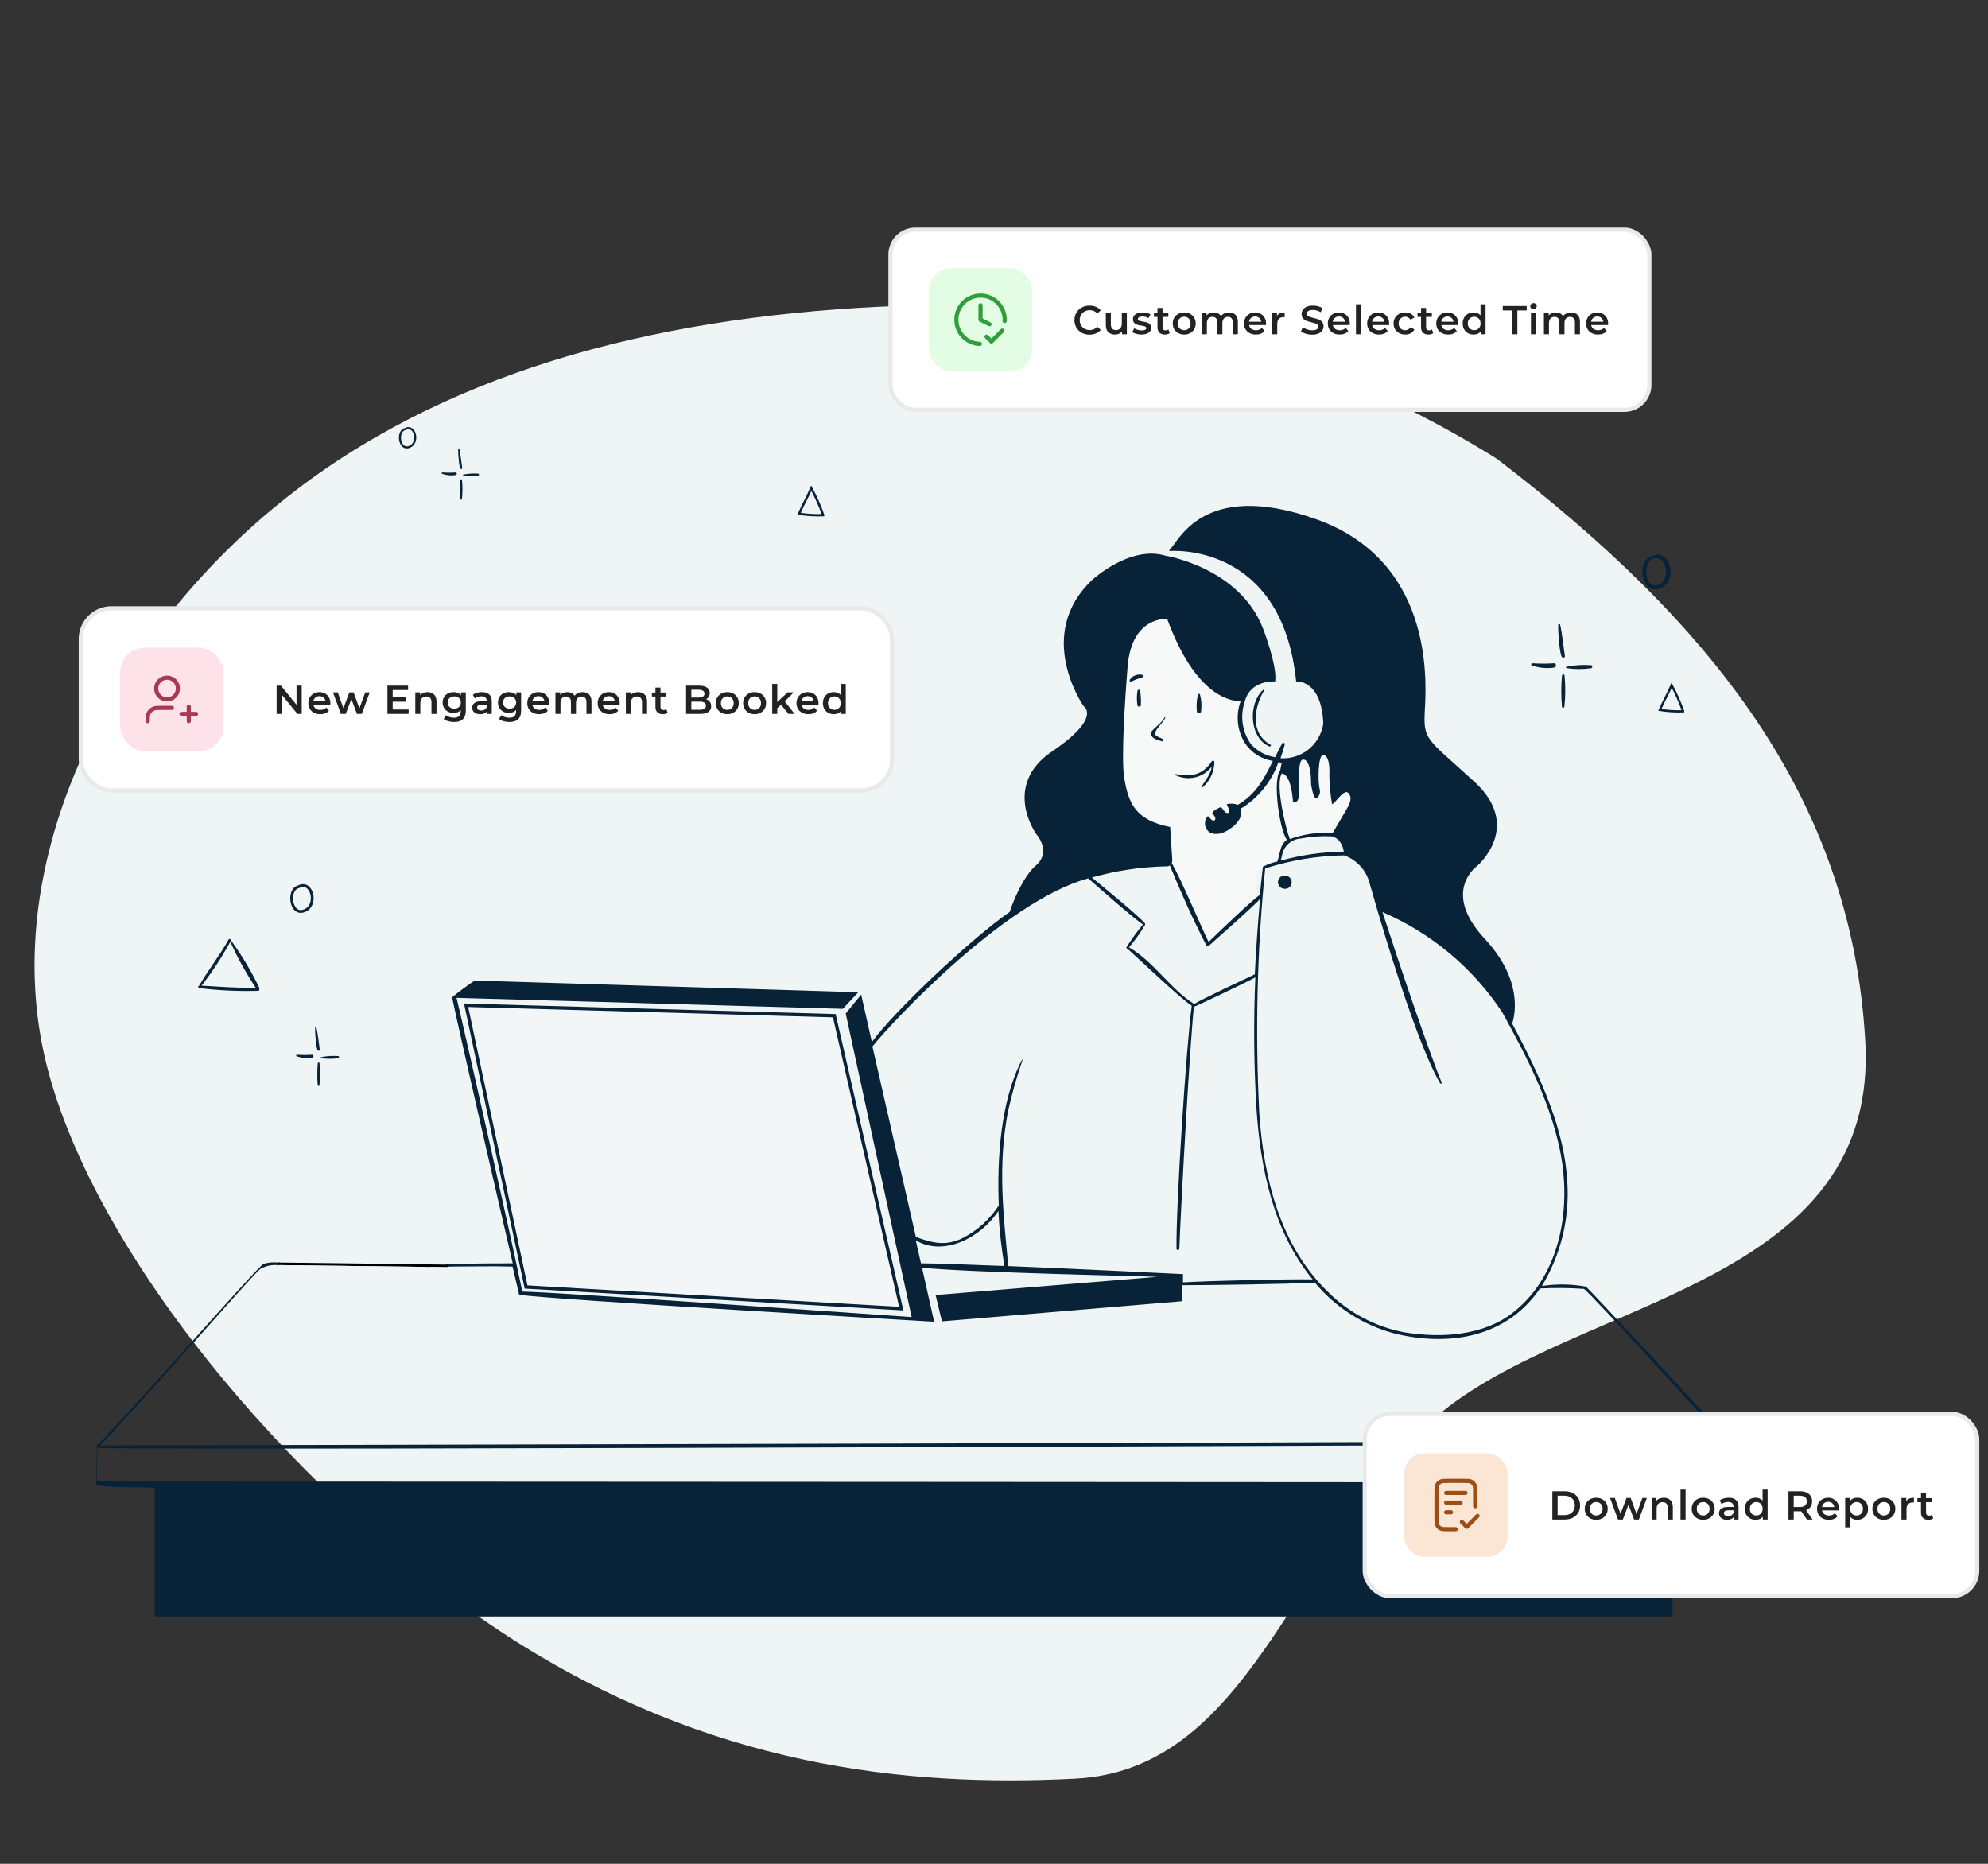 <svg width="480" height="450" viewBox="0 0 480 450" fill="none" xmlns="http://www.w3.org/2000/svg">
<rect x="0" y="0" width="480" height="450" fill="#333333" stroke="none"/>
<path d="M259.674 429.428C218.505 431.552 171.149 426.438 122.666 395.085C74.184 363.733 24.575 306.142 11.758 259.061C-1.059 211.981 23.655 160.714 60.605 127.369C97.554 94.023 146.964 78.786 202.015 74.691C257.45 70.593 308.498 77.9 361.354 110.725C413.139 150.355 447.09 192.655 450.368 251.439C453.813 313.231 374.781 313.45 343.327 345.25C311.873 377.05 300.842 427.304 259.674 429.428Z" fill="#EFF4F5"/>
<path d="M283.618 145.994L267.45 148.444L269.69 203.433L281.628 209.257L290.946 228.765L303.345 217.992V210.421L307.443 209.257L310.397 203.433L335.495 199.939L329.672 178.129L310.397 183.942H307.443L303.345 182.894L299.533 178.129L298.806 164.611L283.618 145.994Z" fill="#F9F9F9" fill-opacity="0.9"/>
<path d="M310.391 211.419C310.179 211.387 309.963 211.398 309.755 211.452C309.547 211.506 309.352 211.601 309.182 211.732C309.012 211.863 308.87 212.027 308.766 212.214C308.661 212.401 308.595 212.608 308.572 212.821C308.549 213.035 308.57 213.251 308.632 213.456C308.695 213.661 308.799 213.851 308.937 214.016C309.075 214.18 309.245 214.314 309.437 214.411C309.629 214.507 309.838 214.564 310.052 214.578C310.264 214.61 310.481 214.599 310.689 214.545C310.896 214.491 311.091 214.396 311.261 214.265C311.431 214.134 311.573 213.97 311.678 213.783C311.783 213.596 311.848 213.389 311.871 213.176C311.894 212.962 311.874 212.746 311.811 212.541C311.748 212.336 311.645 212.146 311.506 211.981C311.368 211.817 311.198 211.683 311.006 211.586C310.815 211.49 310.605 211.433 310.391 211.419Z" fill="#082237"/>
<path d="M62.586 238.465C60.672 234.47 58.394 230.66 55.782 227.083C55.782 226.786 55.316 226.532 55.167 226.892C53.048 230.729 50.25 234.205 48.088 237.999C47.834 237.999 47.728 238.508 48.088 238.571C52.848 239.151 57.645 239.37 62.438 239.228C62.65 239.186 62.65 238.571 62.586 238.465ZM48.66 237.978C51.258 234.637 53.583 231.093 55.612 227.38C57.355 231.25 59.411 234.972 61.76 238.508C57.266 238.571 53.111 238.232 48.66 237.978ZM377.202 158.725C377.52 158.873 377.986 158.725 377.816 158.259C377.816 158.259 377.011 151.9 376.693 150.84C376.693 150.586 376.29 150.628 376.227 150.84C376.163 152.621 376.587 158.301 377.202 158.725ZM377.753 163.134C377.753 162.71 377.202 162.71 377.138 163.134C376.915 165.651 376.915 168.183 377.138 170.701C377.164 170.755 377.205 170.8 377.255 170.832C377.306 170.863 377.364 170.88 377.424 170.88C377.484 170.88 377.542 170.863 377.593 170.832C377.644 170.8 377.684 170.755 377.71 170.701C377.99 168.187 378.004 165.651 377.753 163.134ZM384.218 160.611C382.225 160.455 380.221 160.576 378.261 160.972C378.113 160.972 378.071 161.29 378.261 161.332C380.236 161.618 382.242 161.618 384.218 161.332C384.514 161.184 384.578 160.675 384.218 160.611ZM375.252 160.145C373.494 160.262 371.731 160.262 369.974 160.145C369.613 160.145 369.613 160.59 369.974 160.696C371.702 161.297 373.552 161.457 375.358 161.163C375.803 161.035 375.803 160.103 375.252 160.145ZM398.695 134.349C395.07 135.367 396.193 143.824 400.814 142.065C405.435 140.306 403.273 131.891 398.695 134.349ZM400.814 141.005C397.571 142.785 396.342 137.147 398.695 135.049C402.192 133.374 403.506 139.5 400.814 141.005ZM417.347 347.668C410.798 340.398 383.433 310.893 382.882 310.638C379.381 310.013 375.801 309.963 372.284 310.49C376.856 302.968 379.002 294.22 378.431 285.436C377.753 272.93 372.326 260.658 365.12 247.156C365.883 244.76 367.579 236.409 358.464 226.638C347.866 215.213 356.662 209.066 356.662 209.066C356.662 209.066 367.833 199.591 355.984 188.739C344.136 177.886 343.606 178.904 344.051 170.913C344.496 162.922 345.407 135.155 317.725 125.341C290.043 115.527 284.383 131.297 282.476 132.611C282.476 132.611 282.158 133.12 282.476 133.035C282.476 133.035 309.522 130.725 312.956 164.533C312.956 164.533 319.103 163.96 319.506 174.728C319.144 177.164 317.879 179.375 315.963 180.922C314.047 182.469 311.619 183.239 309.162 183.079C309.566 181.989 309.913 180.878 310.2 179.752C310.216 179.675 310.204 179.595 310.167 179.526C310.13 179.456 310.07 179.402 309.997 179.372C309.925 179.342 309.844 179.338 309.769 179.361C309.694 179.384 309.629 179.432 309.586 179.497C308.971 180.557 308.462 181.617 307.89 182.825C305.67 182.482 303.631 181.399 302.103 179.752C301.027 178.277 300.325 176.565 300.055 174.759C299.786 172.954 299.958 171.111 300.556 169.387C301.891 164.045 307.89 164.533 307.89 164.533C308.462 160.781 304.922 151.667 304.922 151.667C299.178 136.978 281.352 134.159 281.352 134.159C272.874 131.594 263.738 139.988 263.738 139.988C249.6 153.32 261.619 170.468 261.619 170.468C261.619 170.468 266.218 173.181 254.03 181.426C241.843 189.672 250.151 201.308 250.151 201.308C250.151 201.308 254.03 205.547 250.151 208.939C246.866 211.737 244.365 218.329 243.793 220.173C234.572 226.532 215.814 244.252 210.515 251.586L207.929 240.14L204.198 244.697L220.116 317.993C204.537 316.934 133.996 311.952 126.111 311.846C123.652 299.871 112.991 252.497 110.235 240.924L203.499 243.574L207.229 239.567L114.623 236.748C112.729 237.999 110.904 239.351 109.154 240.797C111.104 250.144 119.964 288.509 123.801 305.021C121.681 305.021 113.203 305.021 108.794 305.233C108.794 297.687 108.031 275.855 107.459 270.514C107.459 270.302 83.528 269.327 83.422 269.433C77.445 276.762 71.842 284.388 66.635 292.282C66.635 292.282 66.847 298.154 67.122 304.831C65.962 304.713 64.79 304.813 63.667 305.127C62.12 305.806 31.873 340.589 23.394 348.982C23.394 348.982 23.225 356.634 23.246 358.542C24.751 359.178 35.391 359.114 37.341 359.178V390.294H403.824V359.05C408.233 359.05 412.684 358.69 417.135 358.733C417.347 358.733 417.602 358.372 417.665 358.287C418.023 354.749 417.916 351.179 417.347 347.668ZM324.571 206.523C326.116 207.084 327.494 208.024 328.579 209.258C329.664 210.491 330.422 211.978 330.782 213.581C330.93 214.068 341.041 250.272 347.739 261.569C347.887 261.781 348.142 261.569 348.099 261.378C345.344 254.892 337.692 232.297 333.792 220.215C345.632 225.301 355.716 233.755 362.788 244.527C368.596 255.125 374.128 265.724 376.587 277.403C379.491 291.074 377.096 307.311 365.713 316.594C358.549 322.487 348.142 323.144 339.239 321.703C332.215 320.41 325.749 317.018 320.692 311.974C309.013 300.697 305.113 284.419 304.053 268.797C303.043 249.084 303.518 229.323 305.474 209.681C311.647 207.682 318.084 206.618 324.571 206.523ZM309.225 207.794C309.374 207.286 309.48 206.713 309.628 206.162C309.869 205.163 310.422 204.267 311.208 203.603C311.993 202.94 312.969 202.545 313.994 202.474C316.417 202.007 318.885 201.822 321.35 201.923C321.901 201.923 323.914 202.453 324.465 205.611C319.313 205.687 314.192 206.421 309.225 207.794ZM312.193 193.656C312.193 193.656 313.719 194.165 313.634 191.537C313.549 188.908 313.422 183.8 314.44 183.44C314.44 183.44 316.559 182.465 316.559 189.332C316.559 189.332 317.026 192.809 317.831 192.809C318.192 192.548 318.462 192.181 318.603 191.759C318.744 191.337 318.748 190.881 318.615 190.456C318.191 188.866 318.191 182.104 319.527 182.274C319.527 182.274 321.222 182.104 320.968 187.276C320.999 189.58 321.219 191.877 321.625 194.144C322.049 194.398 324.487 190.35 325.525 191.431C326.564 192.512 326.034 193.89 325.101 195.437L321.752 201.181C318.249 200.886 314.723 201.371 311.43 202.601C310.561 200.482 307.784 189.332 309.501 186.746C310.179 186.81 311.769 187.637 312.193 193.656ZM272.28 160.717C273.34 148.657 281.819 149.441 281.819 149.441C288.75 168.348 297.355 169.302 299.56 169.302C298.943 170.965 298.718 172.748 298.902 174.513C299.086 176.277 299.674 177.975 300.62 179.476C301.388 180.607 302.381 181.567 303.537 182.296C304.693 183.026 305.988 183.509 307.339 183.715C305.219 187.955 303.29 191.791 298.86 194.313C298.005 193.997 297.075 193.945 296.19 194.165L296.762 195.5C296.762 195.5 296.974 196.772 295.829 196.115L294.812 194.843C294.812 194.843 293.031 195.543 292.692 196.264L293.392 197.281C293.392 197.281 293.752 198.468 292.586 198.002L291.654 197.027C291.399 197.296 291.205 197.616 291.084 197.967C290.962 198.317 290.917 198.689 290.952 199.058C290.986 199.427 291.098 199.785 291.281 200.107C291.464 200.429 291.714 200.709 292.014 200.927C292.014 200.927 294.134 202.516 297.758 199.549C299.878 197.705 299.878 196.221 299.496 195.31C303.764 192.722 307.007 188.738 308.674 184.033L309.48 184.182C309.318 184.796 309.191 185.419 309.098 186.047C307.233 188.167 308.886 200.248 310.709 202.771C309.035 203.958 309.183 205.759 308.42 208.006C307.197 208.254 306.019 208.683 304.922 209.278C304.668 211.546 304.414 213.793 304.202 216.04C302.082 217.523 293.858 225.43 291.823 227.422C290.255 224.391 285.464 212.86 282.9 208.345C283.133 207.9 283.09 208.642 282.539 199.676C273.934 197.98 272.513 193.741 271.475 188.103C270.436 182.465 272.28 160.717 272.28 160.717ZM281.416 209.172C281.776 209.24 282.15 209.164 282.455 208.96C285.125 215.51 287.987 221.869 291.251 228.227C291.399 228.588 291.802 228.482 292.014 228.227C292.226 227.973 302.612 218.943 304.244 217.015C303.693 223.056 303.269 229.16 302.972 235.243C300.514 236.43 290.573 241.03 288.326 242.408C282.433 238.677 278.597 232.17 272.598 228.736C274.043 227.021 275.347 225.192 276.498 223.268C276.501 223.097 276.44 222.931 276.329 222.801C274.485 220.809 267.342 214.895 263.611 211.864C269.411 210.229 275.392 209.325 281.416 209.172ZM210.642 252.667C215.623 246.499 242.584 217.587 262.742 212.076C266.006 214.937 273.934 221.911 275.968 223.204C274.529 224.951 273.198 226.784 271.984 228.694C271.966 228.731 271.958 228.772 271.96 228.813C271.963 228.854 271.974 228.894 271.995 228.929C272.016 228.965 272.045 228.995 272.08 229.016C272.115 229.038 272.155 229.051 272.196 229.054C274.951 231.449 284.913 241.03 287.754 242.832C286.418 252.349 283.896 291.583 284.065 301.482C284.065 301.572 284.101 301.658 284.165 301.721C284.228 301.785 284.315 301.821 284.405 301.821C284.494 301.821 284.581 301.785 284.644 301.721C284.708 301.658 284.744 301.572 284.744 301.482C285.104 291.689 287.245 252.73 288.262 243.086C288.474 243.086 300.662 237.342 303.1 235.964C302.654 246.447 302.739 256.945 303.354 267.419C304.308 282.108 307.445 297.391 316.941 308.9C311.345 308.773 291.76 309.239 285.634 309.621V307.628C285.634 307.628 262.191 306.441 243.432 305.678C242.436 294.254 240.719 281.811 243.432 268.098C244.36 263.966 245.521 259.89 246.908 255.889C246.908 255.889 246.908 255.74 246.76 255.889C241.567 265.724 240.698 279.989 241.164 291.032C239.031 294.348 236.063 297.046 232.559 298.853C228.468 300.973 225.013 300.104 221.134 298.641L210.642 252.667ZM242.436 305.657C233.576 305.297 225.882 305.043 222.363 305.021L221.113 299.468C228.023 303.538 236.925 298.662 241.058 292.367C241.285 296.836 241.774 301.288 242.521 305.7L242.436 305.657ZM108.01 307.628C107.141 309.748 104.873 318.587 104.321 320.685C104.321 316.319 103.495 293.385 103.537 293.13C104.724 286.771 105.996 280.179 106.717 273.608C106.483 278.929 106.95 301.842 108.01 307.628ZM101.905 326.069C106.952 322.723 111.566 318.764 115.64 314.284C114.92 318.163 109.896 333.361 109.281 337.218C107.045 333.364 104.59 329.641 101.926 326.069H101.905ZM108.73 337.833C100.519 338.342 92.282 338.279 84.079 337.642C86.199 336.71 98.577 330.626 102.477 328.274C104.343 331.538 106.695 334.717 108.751 337.833H108.73ZM101.502 325.391C101.502 325.391 101.248 325.815 101.29 325.857C101.55 326.451 101.84 327.031 102.159 327.595C99.044 329.439 83.083 337.536 82.956 337.536C84.387 332.693 86.1 327.937 88.085 323.292C93.257 323.292 104.258 322.89 104.364 322.572C105.275 320.007 106.865 313.924 106.971 313.606C109.724 313.988 112.5 314.18 115.28 314.178C110.574 317.824 106.377 321.957 101.524 325.391H101.502ZM67.249 297.369C72.803 297.899 99.616 297.793 102.499 297.369C102.499 297.369 102.605 300.803 102.647 302.499C100.909 302.859 73.969 302.033 67.398 302.351C67.398 300.549 67.355 299.15 67.249 297.369ZM102.753 303.389C102.753 304.979 103.007 309.027 103.007 309.43C97.157 308.858 73.545 309.027 67.716 309.218C67.716 308.667 67.461 304.661 67.461 303.071C74.414 303.008 101.1 303.622 102.753 303.389ZM103.007 310.151C103.007 311.931 103.007 313.733 103.198 315.513C102.753 316.043 73.65 315.683 68.118 316.743C67.97 314.39 67.822 312.101 67.716 309.727C73.545 310.024 97.157 310.596 103.007 310.087V310.151ZM103.198 316.383C103.304 318.333 103.516 320.283 103.77 322.233C103.77 322.233 74.096 321.936 68.457 322.72C68.352 320.812 68.267 319.308 68.118 317.421C74.371 316.743 101.312 317.146 103.198 316.319V316.383ZM106.335 271.468C105.042 278.547 104.215 285.669 102.901 292.664C102.901 292.664 94.126 285.224 89.569 281.833L92.091 280.476C92.346 280.307 90.247 278.102 89.378 277.191C95.016 275.707 106.335 271.404 106.335 271.404V271.468ZM102.287 292.791C96.246 292.791 73.502 291.604 68.373 292.176C75.556 289.226 82.549 285.836 89.314 282.023C93.454 285.829 97.784 289.423 102.287 292.791ZM104.788 271.319C99.51 273.079 89.018 276.809 89.018 276.809C87.324 274.39 85.476 272.082 83.486 269.899C86.962 270.683 101.375 271.107 104.788 271.298V271.319ZM75.24 281.727C78.097 278.126 80.751 274.368 83.189 270.471C85.671 273.86 88.338 277.108 91.18 280.201C83.274 284.207 75.601 287.81 67.716 291.858C70.429 288.721 72.781 285.076 75.24 281.705V281.727ZM66.889 292.791C72.739 293.406 96.754 293.915 102.689 293.66C102.677 294.74 102.578 295.818 102.393 296.882C99.51 296.522 73.099 296.882 67.207 296.734C67.143 295.335 66.847 292.791 66.889 292.791ZM62.65 306.505C63.913 305.708 65.399 305.337 66.889 305.445C67.186 312.61 67.525 320.516 67.716 323.123C67.716 323.462 87.068 323.271 87.386 323.314C87.174 323.462 82.214 337.769 82.256 337.854C82.299 337.939 100.294 339.508 108.9 338.575C109.154 338.575 109.451 338.066 109.515 337.96C111.253 334.272 116.064 317.993 116.001 313.945C116.001 313.733 116.001 313.479 115.598 313.436C112.779 313.288 109.917 313.076 107.119 313.012C107.586 311.338 108.497 307.756 108.561 307.544C108.624 307.332 108.561 306.632 108.561 305.806C113.563 305.806 118.756 305.657 123.758 305.806C124.733 310.045 125.348 312.61 125.348 312.61C132.979 313.797 225.543 319.117 225.543 319.117L222.618 306.06C233.216 307.247 278.66 308.18 279.445 308.286L225.903 312.673L227.429 319.032L285.464 314.157V310.299C291.59 310.299 311.811 310.045 317.449 309.663C322.476 315.69 329.255 320.002 336.844 321.999C350.452 325.264 363.954 322.635 371.839 311.083C375.371 310.912 378.909 310.947 382.437 311.189C384.133 312.27 413.214 344.319 416.245 347.647C404.863 348.219 26.341 348.982 24.115 348.982C31.958 341.224 60.742 308.031 62.734 306.484L62.65 306.505ZM416.627 357.991C412.387 357.842 26.213 357.736 23.394 357.694C23.394 355.066 23.394 349.639 23.543 349.597C48.851 350.254 416.627 348.664 417.072 348.664C416.849 351.761 416.722 354.865 416.69 357.969L416.627 357.991Z" fill="#082237"/>
<path d="M304.922 166.611C301.34 169.939 301.595 178.142 306.512 180.24C306.766 180.24 307.021 179.986 306.766 179.816C301.743 176.955 302.782 170.914 305.177 166.759C305.325 166.611 305.113 166.462 304.922 166.611ZM289.746 167.734C289.746 167.48 289.28 167.48 289.237 167.734C288.93 169.025 288.844 170.358 288.983 171.677C288.983 172.546 290.17 172.101 290 171.677C290.172 170.359 290.086 169.019 289.746 167.734ZM274.633 166.865C274.453 168.003 274.453 169.161 274.633 170.299C274.633 170.702 275.417 170.702 275.46 170.299C275.506 169.152 275.456 168.004 275.311 166.865C275.311 166.775 275.276 166.689 275.212 166.625C275.148 166.562 275.062 166.526 274.972 166.526C274.882 166.526 274.796 166.562 274.732 166.625C274.669 166.689 274.633 166.775 274.633 166.865ZM275.756 162.923C274.803 162.668 273.043 163.177 272.747 164.3C272.747 164.512 272.958 164.724 273.107 164.555C274.004 164.149 274.924 163.795 275.862 163.495C276.074 163.495 276.032 163.029 275.756 162.923ZM281.352 173.266C281.352 173.238 281.341 173.211 281.321 173.192C281.301 173.172 281.274 173.16 281.246 173.16C281.218 173.16 281.191 173.172 281.171 173.192C281.151 173.211 281.14 173.238 281.14 173.266C280.78 174.326 278.024 176.276 277.918 176.849C277.6 178.184 279.551 178.735 280.526 178.968C280.593 178.996 280.669 178.997 280.736 178.969C280.804 178.941 280.858 178.887 280.886 178.82C280.914 178.752 280.914 178.677 280.886 178.609C280.858 178.541 280.805 178.488 280.737 178.46C280.271 178.099 279.445 177.951 279.042 177.527C278.215 176.658 281.14 174.242 281.352 173.266ZM292.565 183.822C290.445 187.108 287.541 187.659 283.917 186.896C283.747 186.896 283.663 187.108 283.811 187.15C285.271 187.87 286.934 188.065 288.521 187.702C290.108 187.339 291.521 186.441 292.523 185.158C292.523 186.79 290.403 189.206 290.064 190.075C290.064 190.075 290.064 190.266 290.212 190.223C291.845 188.891 292.894 186.975 293.137 184.882C293.476 183.292 292.713 183.589 292.565 183.822Z" fill="#082237"/>
<path d="M107.285 267.679L73.993 262.198L64.757 280.468L67.117 304.825L106.026 305.352L112.534 305.068L107.285 267.679Z" fill="#EFF4F5"/>
<path d="M66.991 305.132L107.995 305.639" stroke="black" stroke-width="0.609"/>
<path d="M67.555 305.449H66.876L64.25 323.402L67.555 325.33H83.027L78.967 329.999V339.845L84.346 341.672H116.319L119.008 328.02V315.916L115.126 309.852L109.426 306.448L108.563 305.811L107.764 305.944L103.929 305.887H102.829L67.555 305.449Z" fill="#EFF4F5"/>
<path d="M201.439 245.234L112.538 242.708L127.018 310.732L217.604 315.951L201.439 245.234Z" fill="#F9F9F9" fill-opacity="0.5" stroke="#082237" stroke-width="0.812"/>
<path d="M403.612 165.449C404.667 167.403 405.592 169.479 406.372 171.654C406.373 171.659 406.374 171.668 406.375 171.68C406.376 171.697 406.374 171.718 406.373 171.739C404.499 171.802 402.625 171.688 400.763 171.398C401.214 170.343 401.73 169.33 402.25 168.304C402.722 167.373 403.192 166.43 403.612 165.449Z" stroke="#082237" stroke-width="0.544"/>
<path d="M72.014 214.131C72.868 213.672 73.562 213.738 74.086 214.057C74.63 214.387 75.048 215.024 75.254 215.8C75.658 217.32 75.204 219.131 73.641 219.827L73.487 219.892C72.635 220.216 71.989 220.062 71.512 219.679C71.016 219.28 70.665 218.599 70.507 217.813C70.35 217.031 70.395 216.188 70.645 215.504C70.894 214.822 71.333 214.331 71.947 214.158L71.982 214.148L72.014 214.131Z" stroke="#082237" stroke-width="0.67"/>
<path d="M77.199 253.335C77.318 253.662 76.99 253.767 76.767 253.663C76.335 253.365 76.038 249.376 76.082 248.126C76.127 247.977 76.41 247.947 76.41 248.126C76.633 248.87 77.199 253.335 77.199 253.335Z" fill="#082237"/>
<path d="M76.722 256.758C76.767 256.461 77.154 256.461 77.154 256.758C77.331 258.525 77.321 260.306 77.124 262.071C77.106 262.109 77.077 262.141 77.042 262.163C77.006 262.186 76.965 262.197 76.923 262.197C76.881 262.197 76.84 262.186 76.805 262.163C76.769 262.141 76.741 262.109 76.722 262.071C76.566 260.304 76.566 258.526 76.722 256.758Z" fill="#082237"/>
<path d="M77.511 255.24C78.887 254.962 80.294 254.877 81.693 254.987C81.946 255.032 81.902 255.389 81.693 255.493C80.306 255.694 78.898 255.694 77.511 255.493C77.377 255.463 77.407 255.24 77.511 255.24Z" fill="#082237"/>
<path d="M71.692 254.66C72.926 254.742 74.164 254.742 75.398 254.66C75.785 254.63 75.785 255.285 75.472 255.374C74.204 255.581 72.905 255.468 71.692 255.047C71.439 254.972 71.439 254.66 71.692 254.66Z" fill="#082237"/>
<rect x="215.001" y="55.461" width="183.232" height="43.488" rx="5.996" fill="white"/>
<rect x="215.001" y="55.461" width="183.232" height="43.488" rx="5.996" stroke="#E9E9E9"/>
<rect x="224.245" y="64.705" width="25" height="25" rx="5.49" fill="#E3FDE5"/>
<g clip-path="url(#clip0_3426_3403)">
<path d="M238.204 81.288L239.37 82.455L241.995 79.83M242.57 77.526C242.576 77.419 242.579 77.312 242.579 77.205C242.579 73.983 239.967 71.371 236.745 71.371C233.524 71.371 230.912 73.983 230.912 77.205C230.912 80.376 233.442 82.955 236.593 83.036M236.745 73.705V77.205L238.926 78.295" stroke="#309E39" stroke-linecap="round" stroke-linejoin="round"/>
</g>
<path d="M263.062 80.802C262.374 80.802 261.75 80.653 261.191 80.354C260.639 80.049 260.204 79.63 259.886 79.097C259.574 78.564 259.418 77.964 259.418 77.294C259.418 76.625 259.577 76.025 259.895 75.492C260.214 74.959 260.649 74.543 261.201 74.245C261.76 73.939 262.383 73.787 263.072 73.787C263.631 73.787 264.141 73.884 264.602 74.079C265.063 74.274 265.453 74.556 265.771 74.927L264.953 75.697C264.459 75.164 263.851 74.897 263.13 74.897C262.663 74.897 262.244 75.001 261.873 75.209C261.503 75.411 261.214 75.693 261.006 76.057C260.798 76.421 260.694 76.833 260.694 77.294C260.694 77.756 260.798 78.168 261.006 78.532C261.214 78.896 261.503 79.181 261.873 79.389C262.244 79.591 262.663 79.692 263.13 79.692C263.851 79.692 264.459 79.422 264.953 78.883L265.771 79.662C265.453 80.032 265.06 80.315 264.592 80.51C264.131 80.705 263.621 80.802 263.062 80.802ZM272.076 75.502V80.705H270.916V80.042C270.721 80.276 270.478 80.458 270.186 80.588C269.893 80.711 269.578 80.773 269.24 80.773C268.545 80.773 267.996 80.581 267.594 80.198C267.197 79.808 266.999 79.234 266.999 78.474V75.502H268.217V78.308C268.217 78.775 268.321 79.126 268.529 79.36C268.743 79.588 269.046 79.701 269.435 79.701C269.871 79.701 270.215 79.568 270.468 79.302C270.728 79.029 270.858 78.639 270.858 78.132V75.502H272.076ZM275.592 80.773C275.169 80.773 274.757 80.718 274.354 80.607C273.951 80.497 273.63 80.357 273.389 80.188L273.857 79.263C274.091 79.419 274.37 79.545 274.695 79.643C275.026 79.734 275.351 79.779 275.67 79.779C276.397 79.779 276.761 79.588 276.761 79.204C276.761 79.022 276.667 78.896 276.478 78.824C276.296 78.753 276.001 78.685 275.592 78.62C275.163 78.555 274.812 78.48 274.539 78.395C274.273 78.311 274.039 78.165 273.838 77.957C273.643 77.743 273.545 77.447 273.545 77.07C273.545 76.577 273.75 76.184 274.159 75.891C274.575 75.593 275.134 75.443 275.835 75.443C276.192 75.443 276.55 75.485 276.907 75.57C277.264 75.648 277.557 75.755 277.784 75.891L277.316 76.817C276.874 76.557 276.378 76.427 275.825 76.427C275.468 76.427 275.195 76.483 275.007 76.593C274.825 76.697 274.734 76.837 274.734 77.012C274.734 77.207 274.832 77.346 275.026 77.431C275.228 77.509 275.536 77.584 275.952 77.655C276.368 77.72 276.709 77.795 276.975 77.879C277.242 77.964 277.469 78.106 277.657 78.308C277.852 78.509 277.95 78.795 277.95 79.165C277.95 79.653 277.738 80.042 277.316 80.335C276.894 80.627 276.319 80.773 275.592 80.773ZM282.439 80.422C282.297 80.539 282.121 80.627 281.913 80.685C281.712 80.744 281.498 80.773 281.27 80.773C280.699 80.773 280.257 80.624 279.945 80.325C279.633 80.026 279.477 79.591 279.477 79.019V76.515H278.62V75.541H279.477V74.352H280.695V75.541H282.089V76.515H280.695V78.99C280.695 79.243 280.757 79.438 280.88 79.575C281.004 79.704 281.183 79.769 281.416 79.769C281.689 79.769 281.917 79.698 282.098 79.555L282.439 80.422ZM285.922 80.773C285.396 80.773 284.921 80.659 284.499 80.432C284.077 80.205 283.746 79.89 283.505 79.487C283.272 79.078 283.155 78.616 283.155 78.103C283.155 77.59 283.272 77.132 283.505 76.729C283.746 76.327 284.077 76.011 284.499 75.784C284.921 75.557 285.396 75.443 285.922 75.443C286.455 75.443 286.932 75.557 287.354 75.784C287.776 76.011 288.104 76.327 288.338 76.729C288.579 77.132 288.699 77.59 288.699 78.103C288.699 78.616 288.579 79.078 288.338 79.487C288.104 79.89 287.776 80.205 287.354 80.432C286.932 80.659 286.455 80.773 285.922 80.773ZM285.922 79.73C286.37 79.73 286.74 79.581 287.033 79.282C287.325 78.983 287.471 78.59 287.471 78.103C287.471 77.616 287.325 77.223 287.033 76.924C286.74 76.625 286.37 76.476 285.922 76.476C285.474 76.476 285.103 76.625 284.811 76.924C284.525 77.223 284.382 77.616 284.382 78.103C284.382 78.59 284.525 78.983 284.811 79.282C285.103 79.581 285.474 79.73 285.922 79.73ZM296.744 75.443C297.4 75.443 297.92 75.635 298.303 76.018C298.686 76.395 298.878 76.963 298.878 77.723V80.705H297.66V77.879C297.66 77.424 297.559 77.083 297.358 76.856C297.157 76.622 296.868 76.505 296.491 76.505C296.082 76.505 295.754 76.642 295.507 76.915C295.26 77.181 295.136 77.564 295.136 78.064V80.705H293.918V77.879C293.918 77.424 293.818 77.083 293.616 76.856C293.415 76.622 293.126 76.505 292.749 76.505C292.333 76.505 292.002 76.638 291.755 76.905C291.515 77.171 291.395 77.558 291.395 78.064V80.705H290.177V75.502H291.336V76.164C291.531 75.93 291.775 75.752 292.067 75.628C292.359 75.505 292.684 75.443 293.041 75.443C293.431 75.443 293.776 75.518 294.074 75.667C294.38 75.81 294.62 76.025 294.795 76.31C295.01 76.037 295.286 75.826 295.624 75.677C295.961 75.521 296.335 75.443 296.744 75.443ZM305.687 78.132C305.687 78.217 305.68 78.337 305.667 78.493H301.585C301.656 78.876 301.841 79.181 302.14 79.409C302.445 79.63 302.822 79.74 303.27 79.74C303.842 79.74 304.313 79.552 304.683 79.175L305.336 79.925C305.102 80.205 304.807 80.416 304.449 80.559C304.092 80.702 303.689 80.773 303.241 80.773C302.669 80.773 302.166 80.659 301.731 80.432C301.295 80.205 300.958 79.89 300.717 79.487C300.483 79.078 300.367 78.616 300.367 78.103C300.367 77.597 300.48 77.142 300.708 76.739C300.941 76.33 301.263 76.011 301.672 75.784C302.081 75.557 302.543 75.443 303.056 75.443C303.563 75.443 304.014 75.557 304.41 75.784C304.813 76.005 305.125 76.32 305.346 76.729C305.573 77.132 305.687 77.6 305.687 78.132ZM303.056 76.418C302.666 76.418 302.335 76.534 302.062 76.768C301.796 76.996 301.633 77.301 301.575 77.684H304.527C304.475 77.308 304.316 77.002 304.05 76.768C303.783 76.534 303.452 76.418 303.056 76.418ZM308.329 76.262C308.68 75.716 309.297 75.443 310.181 75.443V76.603C310.077 76.583 309.983 76.573 309.898 76.573C309.424 76.573 309.054 76.713 308.787 76.992C308.521 77.265 308.388 77.662 308.388 78.181V80.705H307.17V75.502H308.329V76.262ZM316.812 80.802C316.286 80.802 315.776 80.728 315.282 80.578C314.795 80.429 314.409 80.231 314.123 79.984L314.561 79C314.841 79.221 315.182 79.402 315.584 79.545C315.994 79.682 316.403 79.75 316.812 79.75C317.319 79.75 317.696 79.669 317.942 79.506C318.196 79.344 318.322 79.13 318.322 78.863C318.322 78.668 318.251 78.509 318.108 78.386C317.972 78.256 317.796 78.155 317.582 78.084C317.368 78.012 317.075 77.931 316.705 77.84C316.185 77.717 315.763 77.593 315.438 77.47C315.12 77.346 314.844 77.155 314.61 76.895C314.383 76.629 314.269 76.271 314.269 75.823C314.269 75.446 314.37 75.105 314.571 74.8C314.779 74.488 315.087 74.241 315.497 74.059C315.912 73.878 316.419 73.787 317.017 73.787C317.433 73.787 317.842 73.839 318.244 73.943C318.647 74.046 318.995 74.196 319.287 74.391L318.888 75.375C318.589 75.2 318.277 75.066 317.952 74.975C317.627 74.885 317.312 74.839 317.007 74.839C316.507 74.839 316.133 74.924 315.886 75.092C315.646 75.261 315.526 75.485 315.526 75.765C315.526 75.96 315.594 76.119 315.731 76.242C315.873 76.366 316.052 76.463 316.266 76.534C316.481 76.606 316.773 76.687 317.143 76.778C317.65 76.895 318.066 77.018 318.391 77.148C318.715 77.272 318.992 77.463 319.219 77.723C319.453 77.983 319.57 78.334 319.57 78.775C319.57 79.152 319.466 79.493 319.258 79.799C319.056 80.104 318.748 80.348 318.332 80.529C317.916 80.711 317.41 80.802 316.812 80.802ZM325.913 78.132C325.913 78.217 325.907 78.337 325.894 78.493H321.811C321.883 78.876 322.068 79.181 322.367 79.409C322.672 79.63 323.049 79.74 323.497 79.74C324.069 79.74 324.54 79.552 324.91 79.175L325.563 79.925C325.329 80.205 325.033 80.416 324.676 80.559C324.319 80.702 323.916 80.773 323.468 80.773C322.896 80.773 322.393 80.659 321.957 80.432C321.522 80.205 321.184 79.89 320.944 79.487C320.71 79.078 320.593 78.616 320.593 78.103C320.593 77.597 320.707 77.142 320.934 76.739C321.168 76.33 321.49 76.011 321.899 75.784C322.308 75.557 322.769 75.443 323.283 75.443C323.789 75.443 324.241 75.557 324.637 75.784C325.04 76.005 325.352 76.32 325.572 76.729C325.8 77.132 325.913 77.6 325.913 78.132ZM323.283 76.418C322.893 76.418 322.562 76.534 322.289 76.768C322.022 76.996 321.86 77.301 321.801 77.684H324.754C324.702 77.308 324.543 77.002 324.276 76.768C324.01 76.534 323.679 76.418 323.283 76.418ZM327.397 73.475H328.615V80.705H327.397V73.475ZM335.418 78.132C335.418 78.217 335.411 78.337 335.398 78.493H331.316C331.387 78.876 331.572 79.181 331.871 79.409C332.176 79.63 332.553 79.74 333.001 79.74C333.573 79.74 334.044 79.552 334.414 79.175L335.067 79.925C334.833 80.205 334.538 80.416 334.18 80.559C333.823 80.702 333.42 80.773 332.972 80.773C332.4 80.773 331.897 80.659 331.462 80.432C331.027 80.205 330.689 79.89 330.448 79.487C330.215 79.078 330.098 78.616 330.098 78.103C330.098 77.597 330.211 77.142 330.439 76.739C330.673 76.33 330.994 76.011 331.403 75.784C331.813 75.557 332.274 75.443 332.787 75.443C333.294 75.443 333.745 75.557 334.141 75.784C334.544 76.005 334.856 76.32 335.077 76.729C335.304 77.132 335.418 77.6 335.418 78.132ZM332.787 76.418C332.397 76.418 332.066 76.534 331.793 76.768C331.527 76.996 331.364 77.301 331.306 77.684H334.258C334.206 77.308 334.047 77.002 333.781 76.768C333.514 76.534 333.183 76.418 332.787 76.418ZM339.288 80.773C338.749 80.773 338.265 80.659 337.836 80.432C337.408 80.205 337.073 79.89 336.833 79.487C336.592 79.078 336.472 78.616 336.472 78.103C336.472 77.59 336.592 77.132 336.833 76.729C337.073 76.327 337.404 76.011 337.827 75.784C338.255 75.557 338.743 75.443 339.288 75.443C339.801 75.443 340.25 75.547 340.633 75.755C341.023 75.963 341.315 76.262 341.51 76.651L340.574 77.197C340.425 76.957 340.237 76.778 340.009 76.661C339.788 76.538 339.545 76.476 339.278 76.476C338.824 76.476 338.447 76.625 338.148 76.924C337.849 77.216 337.7 77.609 337.7 78.103C337.7 78.597 337.846 78.993 338.138 79.292C338.437 79.584 338.817 79.73 339.278 79.73C339.545 79.73 339.788 79.672 340.009 79.555C340.237 79.432 340.425 79.25 340.574 79.009L341.51 79.555C341.308 79.945 341.013 80.247 340.623 80.461C340.24 80.669 339.795 80.773 339.288 80.773ZM346.07 80.422C345.927 80.539 345.752 80.627 345.544 80.685C345.343 80.744 345.128 80.773 344.901 80.773C344.329 80.773 343.888 80.624 343.576 80.325C343.264 80.026 343.108 79.591 343.108 79.019V76.515H342.251V75.541H343.108V74.352H344.326V75.541H345.719V76.515H344.326V78.99C344.326 79.243 344.388 79.438 344.511 79.575C344.635 79.704 344.813 79.769 345.047 79.769C345.32 79.769 345.547 79.698 345.729 79.555L346.07 80.422ZM352.106 78.132C352.106 78.217 352.099 78.337 352.086 78.493H348.003C348.075 78.876 348.26 79.181 348.559 79.409C348.864 79.63 349.241 79.74 349.689 79.74C350.261 79.74 350.732 79.552 351.102 79.175L351.755 79.925C351.521 80.205 351.225 80.416 350.868 80.559C350.511 80.702 350.108 80.773 349.66 80.773C349.088 80.773 348.585 80.659 348.15 80.432C347.714 80.205 347.377 79.89 347.136 79.487C346.902 79.078 346.785 78.616 346.785 78.103C346.785 77.597 346.899 77.142 347.126 76.739C347.36 76.33 347.682 76.011 348.091 75.784C348.5 75.557 348.962 75.443 349.475 75.443C349.981 75.443 350.433 75.557 350.829 75.784C351.232 76.005 351.544 76.32 351.765 76.729C351.992 77.132 352.106 77.6 352.106 78.132ZM349.475 76.418C349.085 76.418 348.754 76.534 348.481 76.768C348.214 76.996 348.052 77.301 347.994 77.684H350.946C350.894 77.308 350.735 77.002 350.469 76.768C350.202 76.534 349.871 76.418 349.475 76.418ZM358.685 73.475V80.705H357.515V80.032C357.314 80.279 357.064 80.465 356.765 80.588C356.473 80.711 356.148 80.773 355.791 80.773C355.291 80.773 354.839 80.663 354.436 80.442C354.04 80.221 353.728 79.909 353.501 79.506C353.274 79.097 353.16 78.629 353.16 78.103C353.16 77.577 353.274 77.113 353.501 76.71C353.728 76.307 354.04 75.995 354.436 75.774C354.839 75.554 355.291 75.443 355.791 75.443C356.135 75.443 356.45 75.502 356.736 75.618C357.022 75.735 357.265 75.911 357.467 76.145V73.475H358.685ZM355.937 79.73C356.229 79.73 356.492 79.665 356.726 79.536C356.96 79.399 357.145 79.207 357.282 78.961C357.418 78.714 357.486 78.428 357.486 78.103C357.486 77.778 357.418 77.493 357.282 77.246C357.145 76.999 356.96 76.811 356.726 76.681C356.492 76.544 356.229 76.476 355.937 76.476C355.645 76.476 355.382 76.544 355.148 76.681C354.914 76.811 354.729 76.999 354.592 77.246C354.456 77.493 354.388 77.778 354.388 78.103C354.388 78.428 354.456 78.714 354.592 78.961C354.729 79.207 354.914 79.399 355.148 79.536C355.382 79.665 355.645 79.73 355.937 79.73ZM365.098 74.956H362.837V73.884H368.625V74.956H366.365V80.705H365.098V74.956ZM369.648 75.502H370.866V80.705H369.648V75.502ZM370.262 74.644C370.041 74.644 369.856 74.576 369.707 74.439C369.557 74.297 369.483 74.121 369.483 73.913C369.483 73.706 369.557 73.533 369.707 73.397C369.856 73.254 370.041 73.183 370.262 73.183C370.483 73.183 370.668 73.251 370.818 73.387C370.967 73.517 371.042 73.683 371.042 73.884C371.042 74.099 370.967 74.28 370.818 74.43C370.675 74.573 370.49 74.644 370.262 74.644ZM379.346 75.443C380.002 75.443 380.521 75.635 380.905 76.018C381.288 76.395 381.48 76.963 381.48 77.723V80.705H380.262V77.879C380.262 77.424 380.161 77.083 379.959 76.856C379.758 76.622 379.469 76.505 379.092 76.505C378.683 76.505 378.355 76.642 378.108 76.915C377.861 77.181 377.738 77.564 377.738 78.064V80.705H376.52V77.879C376.52 77.424 376.419 77.083 376.218 76.856C376.016 76.622 375.727 76.505 375.351 76.505C374.935 76.505 374.604 76.638 374.357 76.905C374.116 77.171 373.996 77.558 373.996 78.064V80.705H372.778V75.502H373.938V76.164C374.133 75.93 374.376 75.752 374.669 75.628C374.961 75.505 375.286 75.443 375.643 75.443C376.033 75.443 376.377 75.518 376.676 75.667C376.981 75.81 377.221 76.025 377.397 76.31C377.611 76.037 377.887 75.826 378.225 75.677C378.563 75.521 378.936 75.443 379.346 75.443ZM388.288 78.132C388.288 78.217 388.282 78.337 388.269 78.493H384.186C384.257 78.876 384.443 79.181 384.741 79.409C385.047 79.63 385.423 79.74 385.872 79.74C386.443 79.74 386.914 79.552 387.285 79.175L387.937 79.925C387.704 80.205 387.408 80.416 387.051 80.559C386.693 80.702 386.291 80.773 385.842 80.773C385.271 80.773 384.767 80.659 384.332 80.432C383.897 80.205 383.559 79.89 383.319 79.487C383.085 79.078 382.968 78.616 382.968 78.103C382.968 77.597 383.082 77.142 383.309 76.739C383.543 76.33 383.864 76.011 384.274 75.784C384.683 75.557 385.144 75.443 385.657 75.443C386.164 75.443 386.615 75.557 387.012 75.784C387.414 76.005 387.726 76.32 387.947 76.729C388.174 77.132 388.288 77.6 388.288 78.132ZM385.657 76.418C385.268 76.418 384.936 76.534 384.663 76.768C384.397 76.996 384.235 77.301 384.176 77.684H387.129C387.077 77.308 386.918 77.002 386.651 76.768C386.385 76.534 386.054 76.418 385.657 76.418Z" fill="#222222"/>
<rect x="19.5" y="146.866" width="195.876" height="44" rx="7.418" fill="white"/>
<rect x="19.5" y="146.866" width="195.876" height="44" rx="7.418" stroke="#E9E9E9"/>
<rect x="29" y="156.366" width="25" height="25" rx="5.938" fill="#FDE3E9"/>
<path d="M41.5 170.908H38.875C38.061 170.908 37.654 170.908 37.323 171.009C36.577 171.235 35.993 171.818 35.767 172.564C35.667 172.895 35.667 173.302 35.667 174.116M45.583 174.116V170.616M43.833 172.366H47.333M42.958 166.241C42.958 167.691 41.783 168.866 40.333 168.866C38.884 168.866 37.708 167.691 37.708 166.241C37.708 164.792 38.884 163.616 40.333 163.616C41.783 163.616 42.958 164.792 42.958 166.241Z" stroke="#A73A53" stroke-linecap="round" stroke-linejoin="round"/>
<path d="M72.853 165.546V172.366H71.811L68.049 167.748V172.366H66.792V165.546H67.835L71.596 170.164V165.546H72.853ZM79.769 169.794C79.769 169.879 79.762 169.999 79.749 170.155H75.666C75.738 170.538 75.923 170.843 76.222 171.071C76.527 171.291 76.904 171.402 77.352 171.402C77.924 171.402 78.395 171.213 78.765 170.837L79.418 171.587C79.184 171.866 78.888 172.077 78.531 172.22C78.174 172.363 77.771 172.435 77.323 172.435C76.751 172.435 76.248 172.321 75.812 172.094C75.377 171.866 75.039 171.551 74.799 171.148C74.565 170.739 74.448 170.278 74.448 169.765C74.448 169.258 74.562 168.803 74.789 168.401C75.023 167.991 75.345 167.673 75.754 167.446C76.163 167.218 76.624 167.105 77.138 167.105C77.644 167.105 78.096 167.218 78.492 167.446C78.895 167.667 79.207 167.982 79.427 168.391C79.655 168.794 79.769 169.261 79.769 169.794ZM77.138 168.079C76.748 168.079 76.417 168.196 76.144 168.43C75.877 168.657 75.715 168.963 75.656 169.346H78.609C78.557 168.969 78.398 168.664 78.132 168.43C77.865 168.196 77.534 168.079 77.138 168.079ZM89.273 167.163L87.354 172.366H86.184L84.84 168.781L83.475 172.366H82.306L80.396 167.163H81.546L82.92 171.002L84.352 167.163H85.376L86.779 171.022L88.192 167.163H89.273ZM98.662 171.304V172.366H93.547V165.546H98.526V166.608H94.814V168.381H98.107V169.424H94.814V171.304H98.662ZM103.223 167.105C103.879 167.105 104.405 167.296 104.802 167.68C105.198 168.063 105.396 168.631 105.396 169.385V172.366H104.178V169.541C104.178 169.086 104.071 168.745 103.856 168.518C103.642 168.284 103.337 168.167 102.94 168.167C102.492 168.167 102.138 168.303 101.878 168.576C101.619 168.842 101.489 169.229 101.489 169.736V172.366H100.271V167.163H101.43V167.836C101.632 167.595 101.885 167.413 102.19 167.29C102.496 167.166 102.84 167.105 103.223 167.105ZM112.466 167.163V171.577C112.466 173.409 111.531 174.325 109.66 174.325C109.16 174.325 108.685 174.26 108.237 174.13C107.789 174.007 107.419 173.825 107.126 173.584L107.672 172.669C107.899 172.857 108.185 173.006 108.53 173.117C108.88 173.234 109.234 173.292 109.592 173.292C110.163 173.292 110.582 173.162 110.849 172.902C111.115 172.643 111.248 172.246 111.248 171.714V171.441C111.04 171.668 110.787 171.84 110.488 171.957C110.189 172.074 109.861 172.133 109.504 172.133C109.01 172.133 108.562 172.029 108.159 171.821C107.763 171.606 107.448 171.308 107.214 170.924C106.987 170.541 106.873 170.103 106.873 169.609C106.873 169.115 106.987 168.68 107.214 168.303C107.448 167.92 107.763 167.624 108.159 167.417C108.562 167.209 109.01 167.105 109.504 167.105C109.881 167.105 110.222 167.166 110.527 167.29C110.839 167.413 111.099 167.602 111.307 167.855V167.163H112.466ZM109.689 171.1C110.15 171.1 110.527 170.963 110.819 170.691C111.118 170.411 111.268 170.051 111.268 169.609C111.268 169.174 111.118 168.82 110.819 168.547C110.527 168.274 110.15 168.138 109.689 168.138C109.221 168.138 108.838 168.274 108.539 168.547C108.247 168.82 108.101 169.174 108.101 169.609C108.101 170.051 108.247 170.411 108.539 170.691C108.838 170.963 109.221 171.1 109.689 171.1ZM116.368 167.105C117.135 167.105 117.719 167.29 118.122 167.66C118.531 168.024 118.736 168.576 118.736 169.317V172.366H117.586V171.733C117.437 171.96 117.223 172.136 116.943 172.259C116.67 172.376 116.339 172.435 115.949 172.435C115.56 172.435 115.219 172.37 114.926 172.24C114.634 172.103 114.407 171.918 114.244 171.684C114.088 171.444 114.01 171.174 114.01 170.876C114.01 170.408 114.182 170.034 114.527 169.755C114.877 169.469 115.426 169.326 116.173 169.326H117.518V169.248C117.518 168.885 117.408 168.605 117.187 168.41C116.972 168.216 116.651 168.118 116.222 168.118C115.93 168.118 115.641 168.164 115.355 168.255C115.076 168.345 114.839 168.472 114.644 168.635L114.166 167.748C114.439 167.54 114.767 167.381 115.15 167.27C115.534 167.16 115.94 167.105 116.368 167.105ZM116.203 171.548C116.508 171.548 116.778 171.48 117.011 171.343C117.252 171.2 117.421 170.999 117.518 170.739V170.135H116.261C115.56 170.135 115.209 170.366 115.209 170.827C115.209 171.048 115.296 171.223 115.472 171.353C115.647 171.483 115.891 171.548 116.203 171.548ZM125.824 167.163V171.577C125.824 173.409 124.889 174.325 123.018 174.325C122.518 174.325 122.044 174.26 121.595 174.13C121.147 174.007 120.777 173.825 120.485 173.584L121.03 172.669C121.258 172.857 121.543 173.006 121.888 173.117C122.238 173.234 122.593 173.292 122.95 173.292C123.521 173.292 123.94 173.162 124.207 172.902C124.473 172.643 124.606 172.246 124.606 171.714V171.441C124.398 171.668 124.145 171.84 123.846 171.957C123.547 172.074 123.219 172.133 122.862 172.133C122.368 172.133 121.92 172.029 121.517 171.821C121.121 171.606 120.806 171.308 120.572 170.924C120.345 170.541 120.231 170.103 120.231 169.609C120.231 169.115 120.345 168.68 120.572 168.303C120.806 167.92 121.121 167.624 121.517 167.417C121.92 167.209 122.368 167.105 122.862 167.105C123.239 167.105 123.58 167.166 123.885 167.29C124.197 167.413 124.457 167.602 124.665 167.855V167.163H125.824ZM123.047 171.1C123.508 171.1 123.885 170.963 124.178 170.691C124.476 170.411 124.626 170.051 124.626 169.609C124.626 169.174 124.476 168.82 124.178 168.547C123.885 168.274 123.508 168.138 123.047 168.138C122.58 168.138 122.196 168.274 121.897 168.547C121.605 168.82 121.459 169.174 121.459 169.609C121.459 170.051 121.605 170.411 121.897 170.691C122.196 170.963 122.58 171.1 123.047 171.1ZM132.63 169.794C132.63 169.879 132.624 169.999 132.611 170.155H128.528C128.599 170.538 128.785 170.843 129.083 171.071C129.389 171.291 129.765 171.402 130.214 171.402C130.785 171.402 131.256 171.213 131.627 170.837L132.279 171.587C132.045 171.866 131.75 172.077 131.393 172.22C131.035 172.363 130.633 172.435 130.184 172.435C129.613 172.435 129.109 172.321 128.674 172.094C128.239 171.866 127.901 171.551 127.661 171.148C127.427 170.739 127.31 170.278 127.31 169.765C127.31 169.258 127.424 168.803 127.651 168.401C127.885 167.991 128.206 167.673 128.616 167.446C129.025 167.218 129.486 167.105 129.999 167.105C130.506 167.105 130.957 167.218 131.354 167.446C131.756 167.667 132.068 167.982 132.289 168.391C132.516 168.794 132.63 169.261 132.63 169.794ZM129.999 168.079C129.61 168.079 129.278 168.196 129.005 168.43C128.739 168.657 128.577 168.963 128.518 169.346H131.471C131.419 168.969 131.259 168.664 130.993 168.43C130.727 168.196 130.396 168.079 129.999 168.079ZM140.681 167.105C141.337 167.105 141.856 167.296 142.24 167.68C142.623 168.056 142.815 168.625 142.815 169.385V172.366H141.597V169.541C141.597 169.086 141.496 168.745 141.295 168.518C141.093 168.284 140.804 168.167 140.427 168.167C140.018 168.167 139.69 168.303 139.443 168.576C139.196 168.842 139.073 169.226 139.073 169.726V172.366H137.855V169.541C137.855 169.086 137.754 168.745 137.553 168.518C137.351 168.284 137.062 168.167 136.686 168.167C136.27 168.167 135.939 168.3 135.692 168.566C135.451 168.833 135.331 169.219 135.331 169.726V172.366H134.113V167.163H135.273V167.826C135.468 167.592 135.711 167.413 136.004 167.29C136.296 167.166 136.621 167.105 136.978 167.105C137.368 167.105 137.712 167.179 138.011 167.329C138.316 167.472 138.556 167.686 138.732 167.972C138.946 167.699 139.222 167.488 139.56 167.339C139.898 167.183 140.271 167.105 140.681 167.105ZM149.623 169.794C149.623 169.879 149.617 169.999 149.604 170.155H145.521C145.592 170.538 145.778 170.843 146.076 171.071C146.382 171.291 146.759 171.402 147.207 171.402C147.778 171.402 148.249 171.213 148.62 170.837L149.272 171.587C149.039 171.866 148.743 172.077 148.386 172.22C148.028 172.363 147.626 172.435 147.177 172.435C146.606 172.435 146.102 172.321 145.667 172.094C145.232 171.866 144.894 171.551 144.654 171.148C144.42 170.739 144.303 170.278 144.303 169.765C144.303 169.258 144.417 168.803 144.644 168.401C144.878 167.991 145.199 167.673 145.609 167.446C146.018 167.218 146.479 167.105 146.992 167.105C147.499 167.105 147.951 167.218 148.347 167.446C148.75 167.667 149.061 167.982 149.282 168.391C149.51 168.794 149.623 169.261 149.623 169.794ZM146.992 168.079C146.603 168.079 146.271 168.196 145.998 168.43C145.732 168.657 145.57 168.963 145.511 169.346H148.464C148.412 168.969 148.253 168.664 147.986 168.43C147.72 168.196 147.389 168.079 146.992 168.079ZM154.059 167.105C154.715 167.105 155.241 167.296 155.637 167.68C156.034 168.063 156.232 168.631 156.232 169.385V172.366H155.014V169.541C155.014 169.086 154.906 168.745 154.692 168.518C154.478 168.284 154.172 168.167 153.776 168.167C153.328 168.167 152.974 168.303 152.714 168.576C152.454 168.842 152.324 169.229 152.324 169.736V172.366H151.106V167.163H152.266V167.836C152.467 167.595 152.721 167.413 153.026 167.29C153.331 167.166 153.675 167.105 154.059 167.105ZM161.218 172.084C161.075 172.201 160.899 172.289 160.692 172.347C160.49 172.405 160.276 172.435 160.048 172.435C159.477 172.435 159.035 172.285 158.723 171.986C158.411 171.688 158.256 171.252 158.256 170.681V168.177H157.398V167.202H158.256V166.013H159.474V167.202H160.867V168.177H159.474V170.652C159.474 170.905 159.535 171.1 159.659 171.236C159.782 171.366 159.961 171.431 160.195 171.431C160.467 171.431 160.695 171.36 160.877 171.217L161.218 172.084ZM170.489 168.82C170.866 168.943 171.164 169.151 171.385 169.443C171.606 169.729 171.717 170.086 171.717 170.515C171.717 171.106 171.489 171.564 171.034 171.889C170.58 172.207 169.917 172.366 169.047 172.366H165.656V165.546H168.852C169.657 165.546 170.278 165.705 170.713 166.023C171.148 166.335 171.366 166.767 171.366 167.319C171.366 167.657 171.288 167.956 171.132 168.216C170.976 168.475 170.762 168.677 170.489 168.82ZM166.923 166.54V168.42H168.715C169.157 168.42 169.495 168.342 169.729 168.186C169.969 168.024 170.089 167.79 170.089 167.485C170.089 167.173 169.969 166.939 169.729 166.783C169.495 166.621 169.157 166.54 168.715 166.54H166.923ZM168.969 171.373C169.95 171.373 170.44 171.045 170.44 170.388C170.44 169.732 169.95 169.404 168.969 169.404H166.923V171.373H168.969ZM175.603 172.435C175.077 172.435 174.603 172.321 174.181 172.094C173.758 171.866 173.427 171.551 173.187 171.148C172.953 170.739 172.836 170.278 172.836 169.765C172.836 169.252 172.953 168.794 173.187 168.391C173.427 167.988 173.758 167.673 174.181 167.446C174.603 167.218 175.077 167.105 175.603 167.105C176.136 167.105 176.613 167.218 177.036 167.446C177.458 167.673 177.786 167.988 178.02 168.391C178.26 168.794 178.38 169.252 178.38 169.765C178.38 170.278 178.26 170.739 178.02 171.148C177.786 171.551 177.458 171.866 177.036 172.094C176.613 172.321 176.136 172.435 175.603 172.435ZM175.603 171.392C176.051 171.392 176.422 171.243 176.714 170.944C177.006 170.645 177.153 170.252 177.153 169.765C177.153 169.278 177.006 168.885 176.714 168.586C176.422 168.287 176.051 168.138 175.603 168.138C175.155 168.138 174.785 168.287 174.492 168.586C174.207 168.885 174.064 169.278 174.064 169.765C174.064 170.252 174.207 170.645 174.492 170.944C174.785 171.243 175.155 171.392 175.603 171.392ZM182.197 172.435C181.671 172.435 181.196 172.321 180.774 172.094C180.352 171.866 180.021 171.551 179.78 171.148C179.546 170.739 179.429 170.278 179.429 169.765C179.429 169.252 179.546 168.794 179.78 168.391C180.021 167.988 180.352 167.673 180.774 167.446C181.196 167.218 181.671 167.105 182.197 167.105C182.729 167.105 183.207 167.218 183.629 167.446C184.051 167.673 184.379 167.988 184.613 168.391C184.854 168.794 184.974 169.252 184.974 169.765C184.974 170.278 184.854 170.739 184.613 171.148C184.379 171.551 184.051 171.866 183.629 172.094C183.207 172.321 182.729 172.435 182.197 172.435ZM182.197 171.392C182.645 171.392 183.015 171.243 183.307 170.944C183.6 170.645 183.746 170.252 183.746 169.765C183.746 169.278 183.6 168.885 183.307 168.586C183.015 168.287 182.645 168.138 182.197 168.138C181.748 168.138 181.378 168.287 181.086 168.586C180.8 168.885 180.657 169.278 180.657 169.765C180.657 170.252 180.8 170.645 181.086 170.944C181.378 171.243 181.748 171.392 182.197 171.392ZM188.576 170.135L187.67 170.993V172.366H186.452V165.136H187.67V169.502L190.193 167.163H191.655L189.482 169.346L191.859 172.366H190.378L188.576 170.135ZM197.632 169.794C197.632 169.879 197.625 169.999 197.612 170.155H193.53C193.601 170.538 193.786 170.843 194.085 171.071C194.391 171.291 194.767 171.402 195.215 171.402C195.787 171.402 196.258 171.213 196.628 170.837L197.281 171.587C197.047 171.866 196.752 172.077 196.394 172.22C196.037 172.363 195.634 172.435 195.186 172.435C194.615 172.435 194.111 172.321 193.676 172.094C193.241 171.866 192.903 171.551 192.663 171.148C192.429 170.739 192.312 170.278 192.312 169.765C192.312 169.258 192.425 168.803 192.653 168.401C192.887 167.991 193.208 167.673 193.617 167.446C194.027 167.218 194.488 167.105 195.001 167.105C195.508 167.105 195.959 167.218 196.356 167.446C196.758 167.667 197.07 167.982 197.291 168.391C197.518 168.794 197.632 169.261 197.632 169.794ZM195.001 168.079C194.611 168.079 194.28 168.196 194.007 168.43C193.741 168.657 193.579 168.963 193.52 169.346H196.472C196.42 168.969 196.261 168.664 195.995 168.43C195.729 168.196 195.397 168.079 195.001 168.079ZM204.211 165.136V172.366H203.042V171.694C202.841 171.941 202.59 172.126 202.292 172.25C201.999 172.373 201.675 172.435 201.317 172.435C200.817 172.435 200.366 172.324 199.963 172.103C199.567 171.883 199.255 171.571 199.027 171.168C198.8 170.759 198.686 170.291 198.686 169.765C198.686 169.239 198.8 168.774 199.027 168.371C199.255 167.969 199.567 167.657 199.963 167.436C200.366 167.215 200.817 167.105 201.317 167.105C201.662 167.105 201.977 167.163 202.262 167.28C202.548 167.397 202.792 167.572 202.993 167.806V165.136H204.211ZM201.463 171.392C201.756 171.392 202.019 171.327 202.253 171.197C202.486 171.061 202.672 170.869 202.808 170.622C202.944 170.375 203.013 170.09 203.013 169.765C203.013 169.44 202.944 169.154 202.808 168.907C202.672 168.661 202.486 168.472 202.253 168.342C202.019 168.206 201.756 168.138 201.463 168.138C201.171 168.138 200.908 168.206 200.674 168.342C200.44 168.472 200.255 168.661 200.119 168.907C199.982 169.154 199.914 169.44 199.914 169.765C199.914 170.09 199.982 170.375 200.119 170.622C200.255 170.869 200.44 171.061 200.674 171.197C200.908 171.327 201.171 171.392 201.463 171.392Z" fill="#222222"/>
<path d="M195.88 117.879C196.972 119.901 197.93 122.05 198.738 124.301C198.738 124.306 198.739 124.314 198.74 124.326C198.741 124.344 198.739 124.366 198.739 124.388C196.799 124.453 194.859 124.335 192.931 124.035C193.398 122.943 193.933 121.895 194.471 120.833C194.959 119.87 195.445 118.894 195.88 117.879Z" stroke="#082237" stroke-width="0.563"/>
<path d="M111.593 112.919C111.697 113.205 111.411 113.296 111.217 113.205C110.84 112.945 110.581 109.467 110.62 108.377C110.659 108.247 110.905 108.221 110.905 108.377C111.1 109.026 111.593 112.919 111.593 112.919Z" fill="#082237"/>
<path d="M111.178 115.905C111.217 115.645 111.554 115.645 111.554 115.905C111.708 117.446 111.7 118.999 111.528 120.538C111.512 120.571 111.487 120.599 111.456 120.618C111.425 120.637 111.39 120.648 111.353 120.648C111.316 120.648 111.281 120.637 111.25 120.618C111.219 120.599 111.194 120.571 111.178 120.538C111.041 118.996 111.041 117.446 111.178 115.905Z" fill="#082237"/>
<path d="M111.866 114.581C113.065 114.339 114.293 114.264 115.513 114.36C115.733 114.399 115.694 114.71 115.513 114.801C114.303 114.977 113.075 114.977 111.866 114.801C111.749 114.775 111.775 114.581 111.866 114.581Z" fill="#082237"/>
<path d="M106.791 114.075C107.867 114.146 108.947 114.146 110.023 114.075C110.36 114.049 110.36 114.62 110.088 114.698C108.982 114.878 107.849 114.78 106.791 114.412C106.57 114.347 106.57 114.075 106.791 114.075Z" fill="#082237"/>
<path d="M97.755 103.617C98.388 103.277 98.902 103.326 99.291 103.562C99.695 103.808 100.006 104.28 100.158 104.855C100.448 105.946 100.142 107.241 99.071 107.791L98.847 107.891C98.215 108.131 97.736 108.017 97.382 107.732C97.014 107.437 96.754 106.932 96.637 106.35C96.52 105.769 96.554 105.144 96.739 104.637C96.924 104.131 97.249 103.766 97.704 103.638L97.731 103.631L97.755 103.617Z" stroke="#082237" stroke-width="0.497"/>
<rect x="329.506" y="341.381" width="147.892" height="44" rx="6.094" fill="white"/>
<rect x="329.506" y="341.381" width="147.892" height="44" rx="6.094" stroke="#E9E9E9"/>
<rect x="339.006" y="350.881" width="25" height="25" rx="4.946" fill="#FBE5D5"/>
<path d="M356.172 363.672V360.347C356.172 359.367 356.172 358.877 355.982 358.503C355.814 358.174 355.546 357.906 355.217 357.738C354.842 357.547 354.352 357.547 353.372 357.547H349.639C348.659 357.547 348.169 357.547 347.794 357.738C347.465 357.906 347.197 358.174 347.03 358.503C346.839 358.877 346.839 359.367 346.839 360.347V366.414C346.839 367.394 346.839 367.884 347.03 368.258C347.197 368.588 347.465 368.855 347.794 369.023C348.169 369.214 348.659 369.214 349.639 369.214H351.506M352.672 362.797H349.172M350.339 365.131H349.172M353.839 360.464H349.172M352.964 367.464L354.131 368.631L356.756 366.006" stroke="#9E4E13" stroke-linecap="round" stroke-linejoin="round"/>
<path d="M374.813 360.06H377.795C378.522 360.06 379.169 360.203 379.734 360.489C380.299 360.768 380.737 361.167 381.049 361.687C381.361 362.2 381.517 362.795 381.517 363.47C381.517 364.146 381.361 364.743 381.049 365.263C380.737 365.776 380.299 366.176 379.734 366.462C379.169 366.741 378.522 366.881 377.795 366.881H374.813V360.06ZM377.736 365.809C378.236 365.809 378.675 365.715 379.052 365.526C379.435 365.331 379.727 365.059 379.929 364.708C380.137 364.35 380.24 363.938 380.24 363.47C380.24 363.003 380.137 362.593 379.929 362.243C379.727 361.885 379.435 361.612 379.052 361.424C378.675 361.229 378.236 361.132 377.736 361.132H376.08V365.809H377.736ZM385.398 366.949C384.872 366.949 384.398 366.835 383.975 366.608C383.553 366.38 383.222 366.065 382.982 365.663C382.748 365.253 382.631 364.792 382.631 364.279C382.631 363.766 382.748 363.308 382.982 362.905C383.222 362.502 383.553 362.187 383.975 361.96C384.398 361.733 384.872 361.619 385.398 361.619C385.931 361.619 386.408 361.733 386.83 361.96C387.253 362.187 387.581 362.502 387.815 362.905C388.055 363.308 388.175 363.766 388.175 364.279C388.175 364.792 388.055 365.253 387.815 365.663C387.581 366.065 387.253 366.38 386.83 366.608C386.408 366.835 385.931 366.949 385.398 366.949ZM385.398 365.906C385.846 365.906 386.217 365.757 386.509 365.458C386.801 365.159 386.947 364.766 386.947 364.279C386.947 363.792 386.801 363.399 386.509 363.1C386.217 362.801 385.846 362.652 385.398 362.652C384.95 362.652 384.58 362.801 384.287 363.1C384.001 363.399 383.859 363.792 383.859 364.279C383.859 364.766 384.001 365.159 384.287 365.458C384.58 365.757 384.95 365.906 385.398 365.906ZM397.627 361.677L395.707 366.881H394.538L393.193 363.295L391.829 366.881H390.66L388.75 361.677H389.9L391.274 365.516L392.706 361.677H393.729L395.132 365.536L396.545 361.677H397.627ZM401.73 361.619C402.386 361.619 402.912 361.811 403.308 362.194C403.705 362.577 403.903 363.145 403.903 363.899V366.881H402.685V364.055C402.685 363.6 402.578 363.259 402.363 363.032C402.149 362.798 401.844 362.681 401.447 362.681C400.999 362.681 400.645 362.817 400.385 363.09C400.125 363.357 399.995 363.743 399.995 364.25V366.881H398.778V361.677H399.937V362.35C400.138 362.109 400.392 361.927 400.697 361.804C401.002 361.681 401.347 361.619 401.73 361.619ZM405.761 359.651H406.979V366.881H405.761V359.651ZM411.229 366.949C410.703 366.949 410.229 366.835 409.807 366.608C409.385 366.38 409.053 366.065 408.813 365.663C408.579 365.253 408.462 364.792 408.462 364.279C408.462 363.766 408.579 363.308 408.813 362.905C409.053 362.502 409.385 362.187 409.807 361.96C410.229 361.733 410.703 361.619 411.229 361.619C411.762 361.619 412.24 361.733 412.662 361.96C413.084 362.187 413.412 362.502 413.646 362.905C413.886 363.308 414.006 363.766 414.006 364.279C414.006 364.792 413.886 365.253 413.646 365.663C413.412 366.065 413.084 366.38 412.662 366.608C412.24 366.835 411.762 366.949 411.229 366.949ZM411.229 365.906C411.678 365.906 412.048 365.757 412.34 365.458C412.633 365.159 412.779 364.766 412.779 364.279C412.779 363.792 412.633 363.399 412.34 363.1C412.048 362.801 411.678 362.652 411.229 362.652C410.781 362.652 410.411 362.801 410.119 363.1C409.833 363.399 409.69 363.792 409.69 364.279C409.69 364.766 409.833 365.159 410.119 365.458C410.411 365.757 410.781 365.906 411.229 365.906ZM417.405 361.619C418.172 361.619 418.757 361.804 419.159 362.174C419.569 362.538 419.773 363.09 419.773 363.831V366.881H418.623V366.247C418.474 366.475 418.26 366.65 417.98 366.773C417.708 366.89 417.376 366.949 416.986 366.949C416.597 366.949 416.256 366.884 415.963 366.754C415.671 366.618 415.444 366.432 415.281 366.199C415.125 365.958 415.047 365.689 415.047 365.39C415.047 364.922 415.22 364.549 415.564 364.269C415.915 363.983 416.464 363.841 417.211 363.841H418.555V363.763C418.555 363.399 418.445 363.119 418.224 362.925C418.01 362.73 417.688 362.632 417.259 362.632C416.967 362.632 416.678 362.678 416.392 362.769C416.113 362.86 415.876 362.986 415.681 363.149L415.203 362.262C415.476 362.054 415.804 361.895 416.187 361.785C416.571 361.674 416.977 361.619 417.405 361.619ZM417.24 366.062C417.545 366.062 417.815 365.994 418.049 365.858C418.289 365.715 418.458 365.513 418.555 365.253V364.649H417.298C416.597 364.649 416.246 364.88 416.246 365.341C416.246 365.562 416.334 365.737 416.509 365.867C416.684 365.997 416.928 366.062 417.24 366.062ZM426.793 359.651V366.881H425.624V366.208C425.423 366.455 425.172 366.64 424.874 366.764C424.581 366.887 424.257 366.949 423.899 366.949C423.399 366.949 422.948 366.838 422.545 366.618C422.149 366.397 421.837 366.085 421.609 365.682C421.382 365.273 421.268 364.805 421.268 364.279C421.268 363.753 421.382 363.288 421.609 362.886C421.837 362.483 422.149 362.171 422.545 361.95C422.948 361.729 423.399 361.619 423.899 361.619C424.244 361.619 424.559 361.677 424.844 361.794C425.13 361.911 425.374 362.087 425.575 362.32V359.651H426.793ZM424.045 365.906C424.338 365.906 424.601 365.841 424.835 365.711C425.069 365.575 425.254 365.383 425.39 365.136C425.526 364.89 425.595 364.604 425.595 364.279C425.595 363.954 425.526 363.668 425.39 363.422C425.254 363.175 425.069 362.986 424.835 362.856C424.601 362.72 424.338 362.652 424.045 362.652C423.753 362.652 423.49 362.72 423.256 362.856C423.022 362.986 422.837 363.175 422.701 363.422C422.564 363.668 422.496 363.954 422.496 364.279C422.496 364.604 422.564 364.89 422.701 365.136C422.837 365.383 423.022 365.575 423.256 365.711C423.49 365.841 423.753 365.906 424.045 365.906ZM436.285 366.881L434.892 364.883C434.834 364.89 434.746 364.893 434.629 364.893H433.089V366.881H431.823V360.06H434.629C435.22 360.06 435.733 360.157 436.169 360.352C436.61 360.547 436.948 360.826 437.182 361.19C437.416 361.554 437.533 361.986 437.533 362.486C437.533 362.999 437.406 363.441 437.153 363.811C436.906 364.182 436.549 364.458 436.081 364.64L437.65 366.881H436.285ZM436.256 362.486C436.256 362.051 436.113 361.716 435.827 361.482C435.542 361.249 435.123 361.132 434.571 361.132H433.089V363.85H434.571C435.123 363.85 435.542 363.733 435.827 363.499C436.113 363.259 436.256 362.921 436.256 362.486ZM444.038 364.308C444.038 364.393 444.031 364.513 444.018 364.669H439.935C440.007 365.052 440.192 365.357 440.491 365.585C440.796 365.806 441.173 365.916 441.621 365.916C442.193 365.916 442.664 365.728 443.034 365.351L443.687 366.101C443.453 366.38 443.157 366.592 442.8 366.734C442.443 366.877 442.04 366.949 441.592 366.949C441.02 366.949 440.517 366.835 440.082 366.608C439.646 366.38 439.309 366.065 439.068 365.663C438.834 365.253 438.717 364.792 438.717 364.279C438.717 363.772 438.831 363.318 439.058 362.915C439.292 362.506 439.614 362.187 440.023 361.96C440.432 361.733 440.894 361.619 441.407 361.619C441.913 361.619 442.365 361.733 442.761 361.96C443.164 362.181 443.476 362.496 443.697 362.905C443.924 363.308 444.038 363.776 444.038 364.308ZM441.407 362.593C441.017 362.593 440.686 362.71 440.413 362.944C440.147 363.171 439.984 363.477 439.926 363.86H442.878C442.826 363.483 442.667 363.178 442.401 362.944C442.134 362.71 441.803 362.593 441.407 362.593ZM448.405 361.619C448.912 361.619 449.363 361.729 449.759 361.95C450.162 362.171 450.477 362.483 450.704 362.886C450.932 363.288 451.045 363.753 451.045 364.279C451.045 364.805 450.932 365.273 450.704 365.682C450.477 366.085 450.162 366.397 449.759 366.618C449.363 366.838 448.912 366.949 448.405 366.949C447.703 366.949 447.148 366.715 446.739 366.247V368.771H445.521V361.677H446.68V362.359C446.882 362.113 447.128 361.927 447.421 361.804C447.72 361.681 448.048 361.619 448.405 361.619ZM448.268 365.906C448.717 365.906 449.084 365.757 449.37 365.458C449.662 365.159 449.808 364.766 449.808 364.279C449.808 363.792 449.662 363.399 449.37 363.1C449.084 362.801 448.717 362.652 448.268 362.652C447.976 362.652 447.713 362.72 447.479 362.856C447.245 362.986 447.06 363.175 446.924 363.422C446.787 363.668 446.719 363.954 446.719 364.279C446.719 364.604 446.787 364.89 446.924 365.136C447.06 365.383 447.245 365.575 447.479 365.711C447.713 365.841 447.976 365.906 448.268 365.906ZM454.852 366.949C454.326 366.949 453.852 366.835 453.43 366.608C453.007 366.38 452.676 366.065 452.436 365.663C452.202 365.253 452.085 364.792 452.085 364.279C452.085 363.766 452.202 363.308 452.436 362.905C452.676 362.502 453.007 362.187 453.43 361.96C453.852 361.733 454.326 361.619 454.852 361.619C455.385 361.619 455.862 361.733 456.285 361.96C456.707 362.187 457.035 362.502 457.269 362.905C457.509 363.308 457.629 363.766 457.629 364.279C457.629 364.792 457.509 365.253 457.269 365.663C457.035 366.065 456.707 366.38 456.285 366.608C455.862 366.835 455.385 366.949 454.852 366.949ZM454.852 365.906C455.301 365.906 455.671 365.757 455.963 365.458C456.255 365.159 456.402 364.766 456.402 364.279C456.402 363.792 456.255 363.399 455.963 363.1C455.671 362.801 455.301 362.652 454.852 362.652C454.404 362.652 454.034 362.801 453.742 363.1C453.456 363.399 453.313 363.792 453.313 364.279C453.313 364.766 453.456 365.159 453.742 365.458C454.034 365.757 454.404 365.906 454.852 365.906ZM460.267 362.437C460.618 361.892 461.235 361.619 462.118 361.619V362.778C462.014 362.759 461.92 362.749 461.836 362.749C461.361 362.749 460.991 362.889 460.725 363.168C460.458 363.441 460.325 363.837 460.325 364.357V366.881H459.107V361.677H460.267V362.437ZM466.783 366.598C466.64 366.715 466.464 366.803 466.256 366.861C466.055 366.92 465.841 366.949 465.613 366.949C465.042 366.949 464.6 366.799 464.288 366.501C463.976 366.202 463.82 365.767 463.82 365.195V362.691H462.963V361.716H463.82V360.528H465.038V361.716H466.432V362.691H465.038V365.166C465.038 365.419 465.1 365.614 465.224 365.75C465.347 365.88 465.526 365.945 465.76 365.945C466.032 365.945 466.26 365.874 466.442 365.731L466.783 366.598Z" fill="#222222"/>
<defs>
<clipPath id="clip0_3426_3403">
<rect width="14" height="14" fill="white" transform="translate(229.745 70.205)"/>
</clipPath>
</defs>
</svg>

